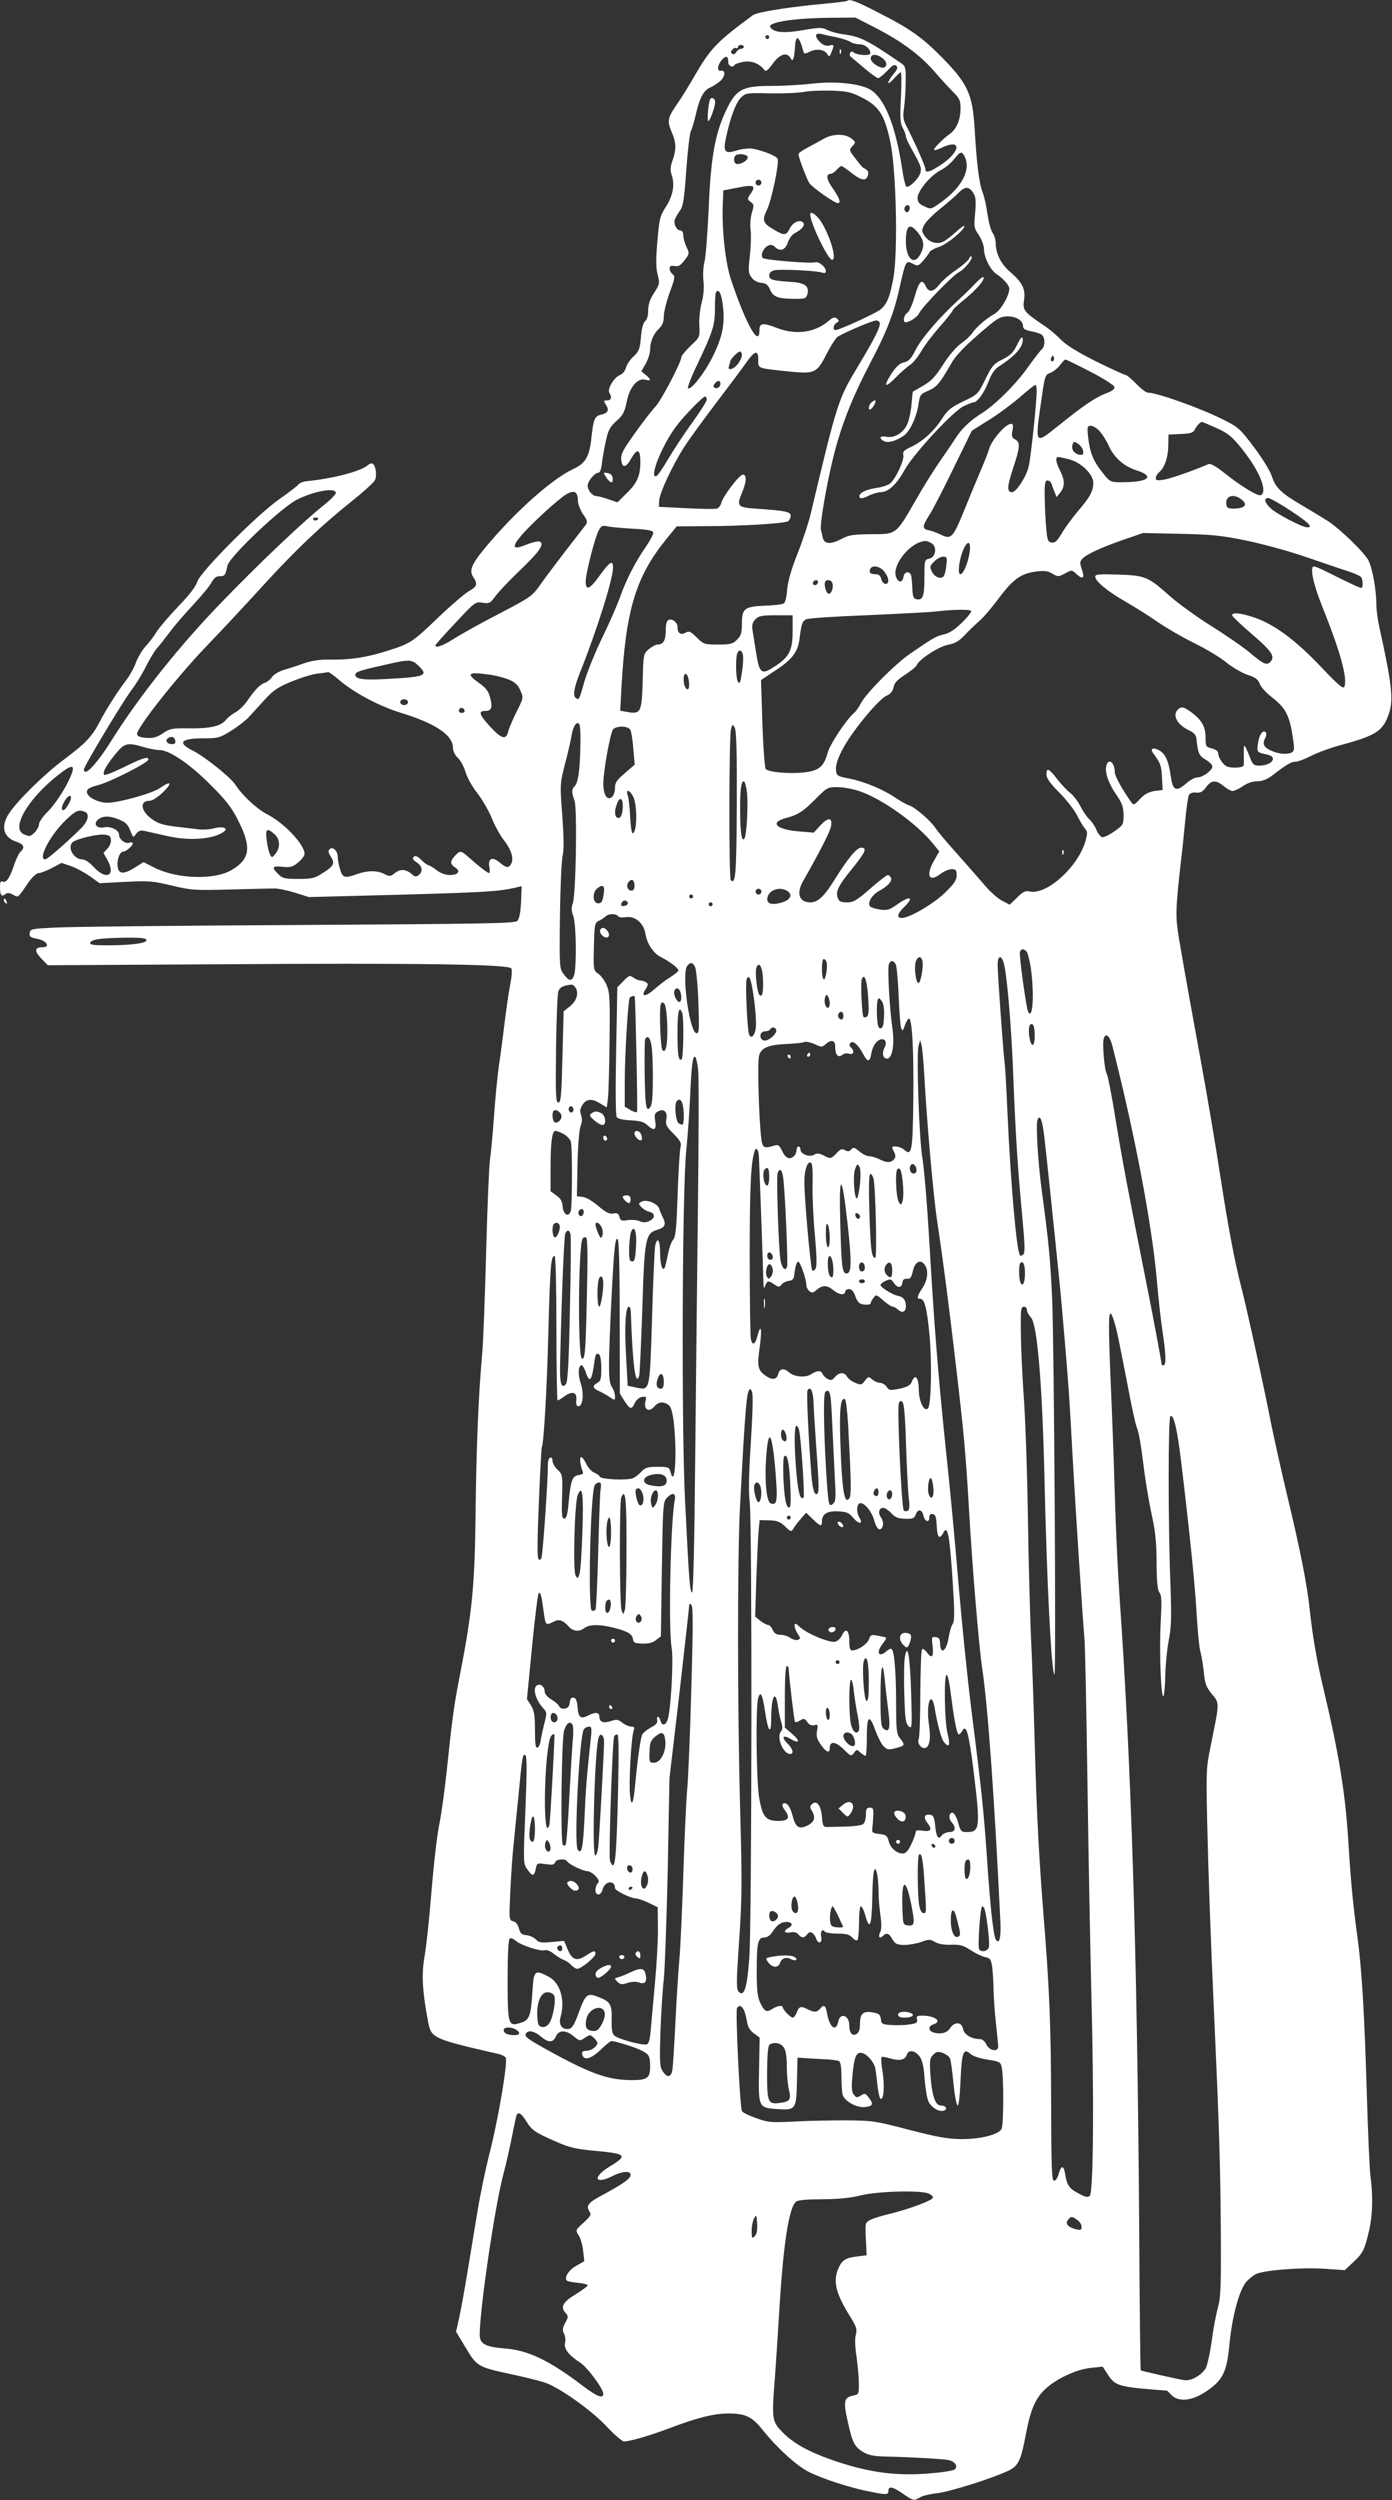 <?xml version="1.0" standalone="no"?>
<!DOCTYPE svg PUBLIC "-//W3C//DTD SVG 20010904//EN"
 "http://www.w3.org/TR/2001/REC-SVG-20010904/DTD/svg10.dtd">
<svg version="1.0" xmlns="http://www.w3.org/2000/svg"
 width="713pt" height="1280pt" viewBox="0 0 713 1280"
 preserveAspectRatio="xMidYMid meet">
<rect x="0" y="0" width="713" height="1280" fill="#333333" stroke="none"/>
<g transform="translate(0,1280) scale(0.1,-0.1)"
fill="#ffffff" stroke="none">
<path d="M4339 12795 c-3 -2 -77 -11 -166 -19 -158 -16 -296 -39 -317 -54
-186 -137 -218 -171 -302 -317 -25 -44 -63 -105 -84 -135 -50 -72 -54 -89 -30
-145 24 -56 25 -88 5 -146 -12 -34 -13 -50 -4 -77 16 -49 6 -105 -31 -162 -30
-47 -33 -61 -43 -177 -8 -95 -7 -137 2 -171 11 -42 10 -47 -19 -92 -21 -33
-30 -59 -30 -90 0 -27 -6 -47 -15 -54 -10 -7 -18 -36 -22 -81 -5 -62 -10 -74
-38 -100 -18 -16 -35 -43 -39 -58 -4 -16 -16 -31 -30 -37 -30 -11 -67 -72 -55
-91 15 -23 10 -39 -11 -39 -19 0 -19 -2 -6 -23 18 -27 10 -42 -25 -50 -33 -8
-39 -23 -49 -112 -10 -102 -30 -137 -93 -166 -112 -52 -306 -226 -459 -412
-64 -79 -76 -109 -53 -143 23 -35 19 -47 -25 -72 -22 -13 -93 -74 -158 -136
-129 -124 -140 -131 -257 -168 -106 -34 -193 -47 -290 -45 -58 1 -96 -5 -140
-20 -33 -12 -80 -27 -104 -34 -23 -7 -50 -23 -58 -36 -8 -12 -25 -25 -36 -29
-24 -7 -52 -36 -94 -97 -15 -21 -40 -45 -57 -54 -17 -9 -39 -26 -49 -39 -25
-32 -82 -45 -190 -43 -85 1 -96 -1 -132 -25 -31 -21 -49 -26 -84 -24 -32 2
-47 8 -49 19 -5 28 200 288 354 449 82 85 215 228 296 317 164 179 289 298
450 427 59 47 112 95 118 107 12 22 5 75 -11 85 -6 3 -18 -1 -27 -9 -34 -30
-178 -68 -315 -81 -15 -2 -33 -9 -40 -18 -6 -8 -50 -41 -97 -74 -115 -81 -406
-374 -420 -423 -7 -24 -40 -67 -97 -126 -47 -49 -97 -108 -111 -130 -13 -22
-39 -56 -57 -75 -17 -19 -40 -57 -49 -83 -10 -27 -32 -67 -50 -90 -47 -62 -99
-144 -135 -212 -40 -77 -73 -111 -185 -195 -97 -72 -237 -209 -280 -275 -44
-67 -29 -123 39 -145 37 -12 44 -30 21 -50 -8 -6 -22 -35 -32 -63 -22 -69 -41
-98 -59 -91 -12 5 -15 -2 -15 -28 0 -41 8 -52 27 -36 10 8 20 8 40 -3 28 -15
21 -21 83 69 17 23 38 42 49 42 10 0 40 12 67 26 l49 26 50 -17 c28 -10 71
-34 98 -53 l47 -34 133 7 c121 6 141 4 237 -19 100 -24 115 -25 300 -20 107 3
209 5 226 5 17 1 63 -9 103 -21 l73 -23 461 12 c431 12 508 16 596 36 l33 8
-3 -81 c-3 -55 -9 -86 -19 -97 -13 -13 -154 -15 -1125 -21 -611 -3 -1168 -9
-1240 -13 -124 -6 -130 -7 -133 -28 -3 -18 3 -23 40 -30 49 -10 68 -43 24 -43
-39 0 -41 -19 -5 -57 l34 -35 885 5 c998 7 1476 0 1489 -21 5 -8 2 -45 -6 -85
-8 -40 -20 -126 -28 -191 -8 -66 -21 -167 -30 -225 -8 -58 -19 -176 -25 -261
-6 -85 -15 -182 -20 -215 -5 -33 -14 -249 -20 -480 -6 -231 -15 -467 -21 -525
-18 -206 -29 -460 -33 -805 -4 -373 -17 -507 -81 -835 -30 -153 -39 -221 -65
-470 -11 -107 -29 -238 -40 -291 -11 -52 -29 -208 -40 -345 -11 -137 -27 -287
-36 -334 -15 -87 -11 -174 18 -327 16 -89 21 -91 365 -170 12 -3 27 -11 33
-17 13 -17 -38 -320 -85 -501 -18 -71 -45 -200 -59 -285 -14 -85 -37 -225 -51
-310 -14 -85 -33 -189 -42 -232 l-17 -76 50 -83 c58 -97 61 -98 247 -138 73
-16 149 -35 170 -44 82 -35 227 -139 301 -217 41 -44 83 -80 92 -80 30 0 137
31 239 70 135 51 218 72 290 73 93 1 127 -15 184 -87 70 -88 172 -181 232
-211 66 -34 206 -80 301 -99 95 -20 108 -20 108 -2 0 29 20 26 71 -9 58 -40
61 -40 92 -21 12 8 51 17 87 21 64 7 286 77 367 116 49 24 63 53 87 183 25
131 49 187 102 236 58 53 162 101 235 107 l57 6 26 -40 c40 -60 53 -64 303
-83 1 0 12 -10 23 -22 35 -37 105 -31 175 16 89 59 109 99 123 249 13 134 48
266 83 311 11 14 34 33 50 42 41 21 233 36 355 28 l102 -7 45 42 c49 46 57 62
81 167 17 77 19 173 6 269 -5 33 -13 224 -19 425 -12 404 -25 629 -47 795 -25
182 -34 279 -49 516 -15 231 -47 430 -124 754 -34 141 -57 271 -72 410 -14
134 -50 314 -114 580 -29 121 -67 292 -85 380 -37 190 -121 573 -150 687 -36
139 -68 308 -110 580 -22 145 -65 398 -95 563 -54 296 -77 421 -115 643 -20
119 -20 146 10 412 6 47 15 137 21 200 6 63 14 122 19 130 5 9 19 14 37 12 22
-2 34 4 51 28 27 37 51 38 90 5 17 -14 37 -25 45 -25 9 0 33 11 53 25 23 16
51 25 74 25 26 0 49 9 80 32 71 55 94 68 116 68 12 0 48 14 80 30 32 17 102
42 154 56 181 49 215 72 245 163 23 70 14 151 -49 436 -9 39 -16 92 -16 118 0
75 -20 188 -41 228 -21 41 -150 166 -212 204 -23 15 -80 49 -127 77 -109 64
-136 90 -156 151 -9 27 -49 92 -92 149 -72 95 -79 101 -161 142 -119 59 -336
136 -383 136 -8 0 -34 20 -58 45 -24 25 -49 45 -54 45 -6 0 -73 31 -151 69
-97 49 -152 83 -180 111 -22 23 -62 57 -90 75 -101 68 -107 77 -100 127 9 57
-8 92 -70 145 -48 41 -74 93 -75 148 0 17 -7 41 -16 53 -9 13 -20 55 -26 95
-5 39 -16 90 -25 112 -18 47 -31 151 -41 330 -11 173 -35 226 -165 359 -106
107 -165 149 -333 234 -112 58 -144 69 -155 57z m150 -140 c133 -69 225 -138
299 -223 31 -36 74 -83 95 -104 32 -32 37 -43 37 -83 0 -58 -21 -107 -55 -131
-35 -24 -86 -76 -80 -82 2 -3 20 3 39 12 106 50 97 -23 -12 -93 -54 -34 -72
-38 -72 -16 0 13 -54 136 -100 225 -14 28 -16 46 -9 90 4 30 8 90 8 132 1 69
-1 79 -21 93 -179 122 -210 138 -303 150 -27 4 -63 14 -78 22 -26 13 -40 13
-122 -1 -96 -17 -146 -13 -166 10 -9 11 -6 16 15 24 46 17 147 27 285 29 l133
1 107 -55z m-204 -46 c28 -6 59 -16 70 -23 11 -8 34 -13 49 -13 29 0 59 -28
53 -48 -4 -12 -67 -7 -84 6 -7 7 -14 6 -18 -1 -4 -7 -3 -15 1 -19 5 -4 37 -31
70 -59 34 -29 66 -52 72 -52 6 0 27 17 46 37 27 29 38 35 47 26 9 -9 6 -19
-15 -43 -14 -17 -26 -37 -26 -43 1 -7 13 3 29 21 15 17 31 32 35 32 4 0 4 -57
1 -127 -6 -107 -4 -133 9 -158 9 -16 16 -36 16 -43 0 -7 12 -34 27 -60 48 -86
54 -100 48 -125 -8 -32 -62 -84 -74 -71 -4 5 -14 45 -20 89 -35 230 -93 370
-170 410 -56 28 -175 40 -289 27 -59 -7 -156 -12 -215 -12 -150 0 -180 -18
-236 -143 -50 -112 -71 -234 -81 -487 -6 -124 -15 -244 -21 -268 -7 -23 -9
-68 -6 -99 4 -36 1 -76 -9 -112 -8 -31 -14 -83 -12 -116 3 -61 3 -61 -45 -106
-26 -25 -47 -51 -47 -57 0 -26 -103 -223 -133 -254 -18 -19 -65 -80 -105 -136
-60 -84 -73 -108 -70 -134 4 -45 23 -45 49 1 33 58 49 54 49 -14 0 -71 -17
-110 -73 -163 l-44 -44 -47 16 c-26 9 -53 16 -61 16 -20 0 -45 29 -45 53 0 23
36 67 56 67 7 0 14 19 17 48 3 26 12 77 20 113 12 56 20 72 54 103 34 30 42
46 53 98 14 75 55 124 95 114 31 -8 32 0 3 24 l-23 19 23 40 c12 22 22 53 22
70 0 42 17 82 46 109 17 17 24 33 24 62 0 22 14 77 30 122 27 73 29 84 15 94
-8 6 -15 19 -15 29 0 13 6 16 25 13 19 -4 30 2 51 29 26 34 26 36 10 69 -9 19
-16 46 -16 59 0 15 -6 25 -15 25 -19 0 -37 34 -28 57 4 10 15 30 26 45 16 22
22 57 32 206 7 99 18 189 23 199 6 11 18 50 26 87 20 86 40 124 74 138 15 7
37 21 50 32 27 24 30 58 5 54 -22 -4 -19 28 4 55 22 24 33 21 33 -8 0 -24 23
-35 34 -16 3 4 24 11 46 15 40 6 80 -9 105 -42 8 -10 18 -3 43 32 36 50 73 61
91 29 12 -23 19 -7 23 57 4 68 22 57 44 -27 2 -9 11 -8 33 3 34 17 77 10 90
-15 8 -13 11 -12 20 12 15 38 14 40 -11 34 -15 -4 -30 1 -45 15 -33 31 -30 52
5 44 15 -4 50 -12 77 -17z m-345 1 c0 -5 -4 -10 -10 -10 -5 0 -10 5 -10 10 0
6 5 10 10 10 6 0 10 -4 10 -10z m-130 -50 c0 -5 -7 -10 -15 -10 -7 0 -18 -7
-23 -16 -5 -10 -15 -14 -21 -10 -9 6 -9 11 0 22 6 7 15 11 20 8 5 -3 9 0 9 5
0 6 7 11 15 11 8 0 15 -4 15 -10z m708 -56 c23 -16 29 -39 12 -49 -17 -10 -70
24 -70 45 0 24 27 26 58 4z m-100 -205 c85 -44 113 -88 142 -224 31 -144 40
-568 16 -699 -18 -96 -32 -131 -64 -159 -19 -18 -213 -107 -232 -107 -16 0
-12 28 6 38 13 7 13 10 1 21 -12 9 -21 7 -45 -14 -69 -58 -165 -71 -260 -35
-75 29 -92 27 -92 -10 0 -92 -67 25 -144 253 -30 86 -49 258 -44 387 l3 75 72
14 c90 18 99 12 61 -41 -10 -15 -9 -20 7 -32 17 -12 18 -17 6 -56 -7 -25 -10
-61 -6 -89 3 -25 1 -84 -4 -131 -9 -76 -8 -88 8 -110 11 -16 30 -26 50 -28 26
-3 35 -10 46 -36 16 -37 41 -46 131 -46 49 0 54 2 60 26 10 40 -15 57 -88 61
-92 6 -108 11 -108 33 0 13 9 22 26 26 29 7 207 -1 242 -11 16 -5 22 -3 22 7
0 21 -37 51 -54 45 -21 -8 -259 12 -269 22 -13 13 2 50 25 62 15 8 24 7 38 -6
27 -25 53 -15 66 25 7 20 22 40 36 47 36 18 54 41 41 54 -17 17 -52 1 -68 -32
-18 -35 -28 -36 -79 -6 -59 34 -64 48 -37 104 23 48 63 237 54 260 -6 17 -106
53 -145 53 -17 0 -48 -5 -70 -12 -56 -17 -65 -4 -49 69 22 102 51 180 77 204
24 23 31 24 147 21 67 -1 145 2 172 7 28 6 92 8 143 7 83 -3 101 -7 160 -37z
m522 -298 c36 -69 -13 -163 -129 -243 -42 -30 -44 -30 -77 -14 -27 12 -34 22
-34 43 0 36 68 117 121 143 21 11 51 36 66 55 32 40 38 42 53 16z m-1110 -6
c0 -16 -30 -35 -54 -35 -16 0 -22 30 -9 43 13 14 63 7 63 -8z m70 -130 c0 -8
-7 -15 -15 -15 -8 0 -15 7 -15 15 0 8 7 15 15 15 8 0 15 -7 15 -15z m1084 -51
c14 -21 16 -39 11 -103 -7 -72 -6 -79 19 -115 14 -22 26 -53 26 -71 0 -42 33
-108 64 -128 35 -23 66 -58 66 -75 0 -35 -43 -109 -73 -127 -47 -27 -97 -70
-116 -99 -9 -14 -36 -39 -60 -56 -25 -18 -63 -63 -91 -108 -39 -61 -60 -83
-102 -107 l-53 -31 -6 -64 c-3 -36 -13 -82 -22 -102 -19 -44 -67 -73 -108 -64
-32 6 -39 -7 -12 -22 20 -12 63 0 102 27 33 24 66 95 76 164 7 46 10 50 51 67
43 19 59 39 117 140 25 44 77 97 192 193 47 39 63 47 97 47 45 0 78 -22 78
-50 0 -13 11 -20 37 -25 21 -4 46 -11 55 -16 22 -12 24 -62 3 -79 -8 -7 -39
-47 -69 -89 -60 -86 -169 -194 -236 -236 -57 -35 -105 -80 -133 -125 -12 -19
-47 -71 -78 -115 -31 -44 -89 -136 -128 -205 -103 -179 -98 -175 -229 -175
-91 -1 -113 -4 -149 -23 -59 -31 -91 -29 -99 6 -3 15 -7 32 -9 39 -7 23 26
218 61 363 41 168 97 311 195 498 83 158 119 251 149 389 29 128 31 131 65
113 26 -14 29 -13 55 17 15 17 29 36 31 42 2 6 24 19 49 27 42 14 130 87 130
107 0 5 -20 -9 -45 -32 -25 -23 -56 -46 -70 -51 -32 -12 -69 2 -90 34 -15 22
-15 27 -1 55 9 16 46 54 83 83 36 29 78 65 92 80 33 34 54 35 75 2z m-324 -78
c0 -8 -4 -17 -9 -21 -12 -7 -24 12 -16 25 9 15 25 12 25 -4z m44 -130 c30 -40
32 -65 11 -106 -32 -63 -75 -26 -75 65 0 83 21 97 64 41z m-1001 -374 c11 -91
-3 -160 -54 -261 -40 -81 -111 -171 -125 -159 -4 5 18 61 49 125 78 165 89
197 89 283 0 41 2 79 5 83 14 23 29 -7 36 -71z m802 -82 c9 -15 -20 -76 -110
-225 -102 -169 -106 -181 -244 -762 -11 -45 -41 -135 -67 -200 -31 -78 -48
-139 -52 -180 -2 -35 -10 -67 -16 -72 -6 -5 -51 -11 -99 -12 -105 -5 -117 -14
-117 -96 0 -44 -5 -59 -25 -78 -21 -22 -33 -25 -97 -25 -69 0 -74 1 -109 36
-33 32 -39 35 -59 24 -25 -13 -40 -1 -40 31 0 22 -26 43 -45 35 -10 -4 -15
-20 -15 -54 0 -50 -12 -72 -41 -72 -10 0 -30 -11 -46 -24 -27 -24 -28 -25 -31
-165 -5 -159 -10 -169 -80 -156 l-35 6 6 117 c22 399 73 568 230 762 l53 65
140 1 c193 0 417 14 432 26 6 6 12 18 12 28 0 20 -32 26 -182 36 -90 6 -96 14
-68 80 24 55 26 94 5 94 -18 0 -103 -112 -111 -146 -3 -13 -13 -25 -22 -28
-10 -3 -80 -2 -157 2 l-140 7 1 31 c2 39 68 181 129 276 26 40 100 142 164
226 64 84 133 176 153 205 44 63 63 67 62 15 -1 -45 -6 -43 148 -59 142 -15
152 -10 202 89 19 37 43 75 53 85 19 16 175 84 200 86 6 1 14 -3 18 -9z m-705
-169 c0 -10 -9 -30 -21 -45 -23 -29 -55 -36 -45 -10 3 9 6 19 6 23 0 11 39 51
50 51 6 0 10 -8 10 -19z m1596 -28 c-10 -10 -19 5 -10 18 6 11 8 11 12 0 2 -7
1 -15 -2 -18z m189 -56 c66 -34 121 -69 123 -78 2 -11 -12 -22 -43 -33 -55
-21 -119 -65 -243 -165 -125 -100 -122 -104 -85 152 15 103 17 109 43 118 15
6 37 23 49 39 12 17 25 30 29 29 4 0 61 -28 127 -62z m-1895 -61 c0 -18 -17
-29 -30 -21 -8 5 -7 11 1 21 15 18 29 18 29 0z m1620 -38 c0 -59 -30 -342 -41
-387 -12 -52 -64 -131 -85 -131 -27 0 -26 29 5 122 36 109 38 133 11 148 -17
9 -20 17 -14 46 5 26 3 34 -8 34 -27 0 -100 -84 -112 -130 -4 -14 -22 -61 -41
-105 -19 -44 -58 -138 -87 -210 -58 -141 -66 -149 -122 -121 -17 8 -43 18 -58
21 -36 7 -35 20 4 81 17 27 73 135 123 239 l93 190 83 52 c46 28 118 81 159
116 41 36 78 66 83 66 4 1 7 -14 7 -31z m-1690 -44 c0 -9 -33 -60 -72 -115
-40 -54 -95 -138 -123 -185 -28 -48 -56 -89 -63 -92 -39 -13 25 151 99 252 37
51 139 156 150 156 5 0 9 -7 9 -16z m2610 -145 c61 -28 79 -42 132 -108 88
-110 132 -215 97 -236 -13 -9 -102 45 -187 113 -43 34 -71 50 -82 46 -70 -31
-195 -75 -229 -80 -33 -5 -41 -4 -41 8 0 9 7 21 16 29 29 24 46 73 48 133 l1
61 62 3 c53 2 65 6 74 25 10 19 27 36 36 37 2 0 34 -14 73 -31z m-598 -16 c14
-16 35 -48 46 -73 27 -61 77 -107 143 -128 94 -30 65 -59 -61 -61 -74 -1 -74
-1 -118 56 -43 55 -59 96 -68 171 -6 57 -5 62 13 62 11 0 31 -12 45 -27z m-84
-102 c3 -18 -1 -22 -19 -19 -27 4 -44 29 -35 53 6 16 8 16 29 2 12 -8 23 -24
25 -36z m-74 -42 c62 -15 126 -77 126 -120 0 -44 -16 -73 -82 -150 -29 -35
-66 -86 -81 -112 -22 -37 -33 -47 -50 -45 -19 3 -23 11 -28 73 -4 39 -7 109
-8 158 -1 72 2 87 14 87 9 0 18 -8 21 -17 3 -10 10 -29 16 -43 l10 -25 19 24
c24 30 24 62 -1 111 -22 43 -26 70 -9 70 5 0 29 -5 53 -11z m-3754 -173 c0 -8
-28 -36 -62 -63 -99 -78 -318 -285 -507 -480 -223 -228 -433 -491 -576 -718
-79 -127 -145 -197 -145 -154 0 16 192 336 244 407 26 34 60 91 76 125 17 33
41 73 53 87 13 14 42 51 66 83 23 32 78 95 121 141 43 46 85 97 94 115 12 22
24 31 42 31 25 0 28 3 39 54 10 46 277 299 358 339 92 45 197 62 197 33z
m1240 -39 c0 -17 12 -48 26 -69 23 -33 25 -40 13 -57 -8 -10 -50 -65 -94 -121
-44 -57 -102 -134 -130 -173 -50 -71 -50 -71 -220 -160 -93 -48 -197 -106
-231 -128 -54 -35 -94 -49 -94 -33 0 3 46 55 103 115 100 108 103 109 139 103
34 -5 39 -3 65 33 16 22 70 79 121 128 104 99 134 141 106 152 -9 3 -39 -4
-67 -15 -71 -30 -79 -15 -27 46 55 64 187 184 230 211 41 24 60 14 60 -32z
m3401 4 c31 -25 16 -43 -37 -45 -30 -1 -39 3 -42 17 -10 48 36 64 79 28z m250
-56 c94 -62 117 -85 84 -85 -24 0 -157 69 -187 98 -31 29 -36 52 -12 52 9 0
61 -29 115 -65z m-4981 -39 c0 -11 -19 -15 -25 -6 -3 5 1 10 9 10 9 0 16 -2
16 -4z m1613 -53 c66 -3 100 -9 103 -18 3 -7 -15 -41 -39 -76 -54 -78 -102
-172 -132 -259 -13 -36 -52 -126 -88 -200 -36 -74 -77 -175 -92 -224 -28 -99
-29 -101 -44 -91 -18 11 -12 51 20 132 88 221 169 479 169 537 0 41 -16 31
-67 -39 -52 -73 -73 -82 -73 -32 0 41 46 220 66 260 14 26 19 28 47 22 18 -4
76 -9 130 -12z m3147 -62 c85 -18 220 -55 300 -83 80 -27 174 -60 210 -71 36
-12 68 -26 72 -32 10 -13 10 -55 1 -55 -9 0 -69 28 -164 76 -37 19 -72 34 -79
34 -22 0 -4 -89 41 -201 94 -234 132 -371 115 -415 -5 -14 -30 7 -122 104
-128 135 -239 217 -341 251 -71 24 -117 27 -111 9 3 -7 45 -47 94 -89 102 -87
125 -118 105 -143 -21 -25 -35 -20 -104 38 -35 30 -126 93 -203 141 -76 48
-173 118 -214 155 -109 97 -124 104 -262 108 -97 3 -118 2 -118 -10 0 -24 61
-74 154 -128 49 -28 124 -75 165 -104 42 -29 126 -78 187 -108 61 -30 136 -75
166 -100 31 -25 79 -53 108 -63 40 -13 54 -23 62 -45 5 -16 34 -48 64 -71 67
-52 88 -90 104 -192 11 -67 11 -80 -1 -88 -21 -13 -65 -11 -104 6 -41 17 -51
35 -35 65 7 14 8 26 3 31 -15 15 -34 -15 -40 -60 -6 -43 -5 -43 50 -55 54 -12
21 -56 -43 -56 -27 0 -33 5 -46 38 -31 78 -34 80 -33 27 0 -27 0 -56 0 -62 -1
-8 -17 -13 -45 -13 -36 0 -48 5 -65 26 -12 15 -21 35 -21 45 0 12 -11 21 -32
27 -32 8 -33 10 -33 58 0 55 -21 91 -81 133 -27 19 -39 23 -52 15 -42 -27 -19
-81 48 -113 24 -11 36 -24 38 -41 8 -77 13 -89 47 -109 19 -11 35 -27 35 -35
0 -20 -48 -56 -76 -56 -13 0 -39 -14 -58 -31 -52 -45 -69 -37 -79 36 -11 79
-28 117 -61 134 -28 16 -46 8 -31 -13 39 -52 44 -66 47 -126 l3 -65 -42 -5
c-30 -5 -50 -16 -73 -40 -32 -34 -33 -34 -47 -15 -44 61 -83 132 -83 151 0 50
-32 76 -43 34 -9 -34 10 -89 49 -146 32 -46 38 -64 39 -106 0 -50 -1 -52 -48
-85 -27 -19 -55 -32 -63 -29 -8 3 -21 20 -29 39 -7 18 -23 41 -35 52 -12 11
-33 41 -46 67 -13 26 -37 57 -53 69 -15 11 -45 43 -66 70 -42 55 -55 61 -55
23 0 -18 19 -45 66 -92 36 -36 77 -89 91 -117 14 -27 32 -58 40 -67 14 -15 14
-24 3 -64 -38 -133 -200 -279 -287 -258 -19 5 -33 -1 -63 -31 l-38 -37 -40 21
c-22 11 -64 49 -93 84 -30 35 -94 108 -143 163 -49 54 -96 111 -105 125 -21
34 -104 106 -133 115 -13 4 -42 20 -66 36 -65 45 -161 85 -238 101 -67 13 -69
15 -72 45 -4 37 30 111 87 190 66 92 143 177 172 190 20 8 31 22 36 43 4 23
19 39 60 65 29 19 56 41 59 49 11 29 114 96 161 104 37 7 56 19 88 53 22 23
55 55 73 70 18 15 62 67 98 115 73 98 114 127 192 137 41 5 59 3 82 -11 29
-17 32 -17 65 1 35 19 35 19 60 -4 32 -30 42 -19 26 26 -10 28 -10 38 0 50 19
24 99 61 212 100 l102 35 190 -4 c165 -4 210 -8 345 -36z m-1616 -14 c27 -20
18 -70 -14 -77 -24 -6 -25 -8 -25 -97 0 -96 -8 -118 -41 -111 -15 3 -19 13
-21 56 -1 30 -4 60 -7 68 -8 22 -34 17 -38 -8 -4 -32 -26 -34 -38 -3 -24 62
75 183 151 185 8 0 23 -6 33 -13z m193 -42 c-8 -56 -32 -115 -48 -115 -15 0
-7 72 14 123 23 53 41 49 34 -8z m-120 -71 c-2 -25 -9 -50 -15 -56 -15 -15
-48 -1 -60 28 -10 22 -9 28 13 49 13 14 34 25 46 25 20 0 21 -4 16 -46z m-318
-30 c12 -15 21 -35 21 -45 0 -28 -29 -23 -36 6 -4 17 -13 25 -28 25 -28 0 -36
8 -29 26 9 23 50 16 72 -12z m-339 -52 c0 -13 -12 -22 -22 -16 -10 6 -1 24 13
24 5 0 9 -4 9 -8z m73 -6 c8 -21 -3 -56 -18 -56 -13 0 -27 48 -18 62 7 13 31
9 36 -6z m711 -144 c3 -5 -18 -32 -47 -60 -36 -35 -64 -54 -92 -60 -40 -9 -56
-18 -176 -101 -78 -54 -223 -201 -249 -251 -10 -20 -26 -42 -34 -49 -39 -32
-124 -160 -136 -203 -20 -74 -44 -94 -124 -103 -78 -8 -181 2 -194 18 -5 7
-13 112 -17 234 l-7 221 73 49 c85 55 116 95 124 161 10 78 14 91 34 101 10 6
148 15 307 21 159 7 318 15 354 19 93 11 178 12 184 3z m-914 -103 c0 -97 -17
-132 -87 -178 -75 -50 -83 -43 -102 79 -7 41 -14 89 -17 107 -3 24 1 38 16 53
17 17 33 20 105 20 l85 0 0 -81z m-256 -116 c6 -15 1 -77 -10 -132 -4 -20 -7
-22 -15 -10 -10 16 -12 119 -3 143 8 21 20 20 28 -1z m-1662 -60 c54 -52 40
-58 -153 -69 -126 -7 -169 -2 -169 21 0 15 20 22 160 53 116 27 129 26 162 -5z
m-403 -76 c75 -64 204 -133 316 -167 178 -55 265 -114 265 -179 0 -16 10 -37
25 -51 14 -13 32 -46 40 -74 8 -27 35 -76 60 -107 25 -32 58 -89 74 -128 15
-38 43 -88 60 -110 39 -49 54 -96 40 -122 -13 -25 -25 -24 -61 6 -37 31 -60
20 -51 -26 3 -16 2 -29 -2 -29 -8 0 -53 35 -107 83 -37 33 -42 33 -68 5 -26
-28 -25 -42 2 -60 29 -19 15 -38 -28 -38 -22 0 -48 9 -68 25 -18 14 -37 25
-41 25 -5 0 -22 12 -37 27 -20 20 -31 24 -39 16 -8 -8 -4 -16 15 -28 29 -19
34 -46 11 -65 -13 -10 -19 -10 -33 2 -31 28 -60 31 -88 9 -24 -19 -28 -19 -55
-6 -36 19 -85 19 -139 0 -65 -23 -75 -20 -88 24 -7 21 -12 50 -12 63 0 32 -26
56 -42 40 -8 -8 -6 -18 6 -37 23 -35 16 -49 -41 -85 -42 -27 -55 -30 -125 -30
-70 0 -82 3 -103 25 -36 35 -31 43 23 37 41 -4 52 0 80 23 18 15 32 34 32 43
0 48 -104 158 -190 202 -53 27 -127 95 -165 153 -24 37 -155 142 -216 173 -84
42 -64 64 58 64 70 0 80 3 136 38 33 20 74 52 91 70 17 19 54 59 83 91 43 47
67 63 135 91 46 19 106 38 133 41 28 3 53 7 57 8 3 0 29 -18 57 -42z m869 3
c32 -14 47 -29 58 -57 16 -36 15 -38 -20 -107 -19 -39 -38 -83 -42 -98 -11
-48 -33 -43 -91 19 -59 64 -65 83 -28 83 33 0 39 18 25 70 -8 31 -22 49 -56
73 -68 48 -58 58 45 44 36 -4 85 -17 109 -27z m916 14 c3 -9 6 -27 6 -41 0
-39 -25 -22 -28 20 -3 37 11 50 22 21z m-1434 -129 c0 -8 -9 -15 -20 -15 -11
0 -20 7 -20 15 0 8 9 15 20 15 11 0 20 -7 20 -15z m290 -46 c0 -5 -7 -9 -15
-9 -15 0 -20 12 -9 23 8 8 24 -1 24 -14z m593 -165 c-2 -131 -11 -201 -29
-218 -17 -18 -17 -31 -1 -76 14 -42 7 -490 -10 -529 -7 -17 -6 -35 3 -60 16
-43 18 -268 4 -306 -12 -31 -26 -29 -54 9 -20 26 -21 38 -18 294 2 147 8 287
14 312 7 31 6 95 -2 205 -12 158 -12 161 13 260 15 55 29 118 33 140 8 51 22
77 37 72 8 -3 11 -34 10 -103z m801 -312 c-2 -360 -6 -414 -31 -388 -10 10 -9
731 1 771 7 28 8 29 19 10 9 -14 12 -124 11 -393z m-545 381 c5 -10 12 -54 15
-98 l7 -80 -50 -43 c-42 -36 -51 -49 -51 -76 0 -19 -7 -40 -16 -47 -24 -20
-44 13 -44 70 1 66 36 259 50 276 18 21 77 19 89 -2z m-2331 -56 c2 -11 -3
-17 -17 -17 -25 0 -38 19 -20 31 19 12 33 6 37 -14z m-162 -32 c27 -8 63 -15
79 -15 52 0 154 -69 260 -175 80 -79 110 -117 143 -182 72 -140 64 -202 -33
-258 -87 -52 -281 -45 -395 13 l-55 28 -45 -28 c-58 -37 -84 -34 -88 9 -3 35
12 73 30 73 14 0 48 30 48 42 0 5 -9 7 -19 3 -21 -6 -51 18 -51 40 0 25 -42
46 -77 39 -40 -8 -58 20 -28 42 25 18 56 18 105 -2 32 -13 45 -25 57 -56 15
-38 16 -38 30 -17 12 15 22 19 42 15 14 -3 67 -15 116 -26 116 -27 242 -17
293 23 23 18 -10 28 -53 16 -21 -6 -56 -8 -79 -5 -23 3 -76 9 -118 14 -59 7
-87 15 -118 37 -59 41 -67 95 -15 95 15 0 42 17 71 45 50 49 40 60 -19 19 -41
-27 -208 -74 -267 -74 -48 0 -105 30 -105 55 0 16 12 23 60 36 65 18 255 115
255 130 0 18 -31 8 -124 -38 -53 -26 -98 -44 -102 -40 -11 10 8 45 56 105 47
58 62 62 146 37z m-397 -197 c-25 -46 -65 -104 -91 -130 -27 -26 -48 -56 -48
-67 0 -22 -33 -61 -51 -61 -6 0 -19 5 -30 10 -66 36 38 200 205 322 61 44 65
22 15 -74z m3487 -35 c7 -58 -1 -218 -13 -236 -13 -22 -22 30 -22 138 -1 112
5 155 19 155 5 0 12 -25 16 -57z m577 6 c116 -39 296 -168 378 -271 l30 -37
-25 -44 c-45 -77 -29 -117 29 -73 18 14 45 26 59 26 22 0 26 -4 26 -31 0 -25
-12 -43 -59 -89 -58 -57 -183 -130 -222 -130 -28 0 -23 22 11 55 55 53 32 62
-35 14 -38 -27 -50 -31 -86 -26 -23 3 -46 10 -52 16 -16 16 8 59 45 79 45 25
68 49 62 67 -4 8 -11 15 -16 15 -6 0 -47 -31 -91 -70 -70 -61 -85 -70 -119
-70 -31 0 -40 4 -47 23 -12 32 2 62 75 151 67 83 77 106 45 106 -23 0 -69 -56
-135 -162 -53 -86 -86 -118 -125 -118 -57 0 -73 44 -39 106 88 155 139 255
144 281 10 48 -13 51 -53 8 l-35 -38 -73 6 c-117 9 -156 45 -72 68 65 17 91
34 155 99 58 58 61 60 111 60 28 0 80 -9 114 -21z m-1157 -34 c15 -37 18 -137
4 -170 -12 -29 -18 -5 -23 85 -2 41 -7 85 -12 98 -12 37 14 26 31 -13z m-2891
-25 c-8 -16 -19 -31 -24 -35 -19 -11 -19 12 0 44 24 40 45 32 24 -9z m2835
-17 c0 -44 -13 -69 -29 -59 -14 9 -14 36 -1 70 14 38 30 32 30 -11z m-2756
-29 c26 -10 18 -47 -16 -82 -80 -79 -176 -162 -186 -162 -42 0 29 132 113 209
44 41 59 47 89 35z m973 -116 c28 -26 30 -67 4 -99 -18 -22 -19 -22 -28 -3 -6
10 -13 43 -17 72 -8 59 2 66 41 30z m-839 -26 c2 -14 -5 -33 -17 -46 l-21 -23
22 -39 c42 -78 -9 -102 -71 -34 -22 24 -45 40 -59 40 -45 0 -80 63 -49 89 21
16 118 40 157 38 28 -2 36 -6 38 -25z m2682 -238 c0 -15 -6 -24 -15 -24 -21 0
-30 27 -15 45 16 19 30 10 30 -21z m-159 -49 c-5 -31 -11 -40 -26 -40 -31 0
-33 58 -3 79 29 21 38 10 29 -39z m809 20 c0 -8 -7 -15 -15 -15 -8 0 -15 7
-15 15 0 8 7 15 15 15 8 0 15 -7 15 -15z m136 1 c27 -20 8 -48 -40 -59 -43
-11 -66 -4 -66 19 0 46 65 70 106 40z m-486 -26 c0 -5 -4 -10 -10 -10 -5 0
-10 5 -10 10 0 6 5 10 10 10 6 0 10 -4 10 -10z m-335 -30 c3 -6 -1 -13 -10
-16 -19 -8 -30 0 -20 15 8 14 22 14 30 1z m435 -10 c0 -5 -4 -10 -10 -10 -5 0
-10 5 -10 10 0 6 5 10 10 10 6 0 10 -4 10 -10z m-484 -61 c4 -6 20 -8 39 -5
46 9 93 -31 101 -85 8 -51 41 -100 79 -119 51 -26 96 -61 89 -71 -3 -5 -23
-21 -45 -35 -22 -13 -57 -41 -79 -60 -44 -40 -70 -38 -43 2 14 22 14 27 2 35
-8 5 -21 9 -29 9 -9 0 -25 7 -36 15 -19 13 -23 11 -51 -18 l-31 -32 -6 -325
c-4 -197 -3 -330 3 -339 5 -9 32 -15 71 -17 46 -2 68 -8 84 -23 36 -34 50 -27
42 19 -5 33 -3 41 15 50 30 16 50 -3 42 -42 -5 -25 0 -36 37 -73 35 -35 41
-48 36 -67 -4 -13 -11 -121 -15 -240 -6 -178 -10 -221 -23 -235 -9 -10 -21
-44 -27 -76 -6 -32 -14 -63 -17 -69 -12 -19 -23 21 -23 85 -1 60 -14 76 -25
30 -3 -16 -11 -181 -16 -368 -12 -384 -10 -374 -82 -359 l-43 9 -8 150 c-9
151 -3 255 14 255 5 0 9 -10 10 -22 9 -274 24 -392 43 -332 3 11 10 165 16
343 11 363 16 387 78 405 39 12 45 28 27 63 -8 16 -16 36 -19 46 -8 25 -65 48
-89 35 -17 -9 -18 -11 -2 -28 9 -10 27 -21 41 -24 31 -8 31 -33 -1 -48 -18 -8
-31 -8 -49 0 -14 6 -41 8 -61 5 -31 -5 -37 -3 -42 16 -5 18 -11 22 -31 18 -20
-4 -38 5 -77 38 -29 25 -63 45 -80 47 l-30 3 3 165 c2 98 9 177 16 195 8 21 9
38 2 57 -7 20 -5 32 8 52 20 31 47 33 91 6 l33 -20 6 47 c3 27 7 158 8 293 3
219 1 249 -15 287 -10 23 -30 49 -43 58 -24 16 -25 18 -22 138 3 116 4 122 26
133 13 6 29 17 35 23 14 14 54 14 63 0z m-2416 -123 c0 -16 -81 -26 -207 -26
-63 0 -84 3 -81 13 7 18 50 24 176 26 88 1 112 -2 112 -13z m4509 -59 c6 -8
15 -45 21 -83 18 -130 11 -266 -13 -226 -10 15 -48 294 -43 308 7 18 20 18 35
1z m-535 -44 c8 -25 -7 -113 -19 -116 -14 -3 -24 83 -14 111 10 26 26 29 33 5z
m415 -6 c17 -44 41 -317 51 -583 12 -308 22 -464 46 -722 13 -138 15 -185 6
-194 -6 -6 -14 -9 -17 -6 -18 17 -49 376 -65 738 -5 113 -11 228 -15 255 -8
70 -35 449 -35 496 0 43 16 52 29 16z m-906 -1 c8 -20 -4 -96 -14 -90 -12 7
-12 104 0 104 5 0 11 -6 14 -14z m355 -13 c5 -10 12 -83 15 -163 3 -80 9 -154
13 -164 7 -17 9 -15 19 15 7 19 16 34 21 34 16 0 25 -164 22 -417 -3 -263 -8
-289 -46 -255 -17 16 -62 24 -62 11 0 -3 5 -14 11 -25 7 -15 7 -24 -2 -35 -15
-18 -39 -18 -75 1 -16 8 -39 15 -51 15 -12 0 -35 11 -51 25 -26 21 -31 23 -42
10 -9 -11 -17 -12 -32 -4 -16 9 -24 6 -43 -15 -28 -30 -31 -31 -68 -11 -22 11
-32 12 -47 3 -23 -15 -70 3 -70 27 0 8 -4 15 -10 15 -5 0 -10 -8 -10 -18 0
-10 -5 -23 -12 -30 -22 -22 -44 -13 -61 24 -15 30 -21 35 -40 29 -55 -17 -62
-13 -68 40 -12 95 -20 390 -11 420 11 41 48 56 142 60 43 2 84 6 90 10 7 4 29
-1 51 -10 36 -17 40 -17 57 -2 30 27 51 22 50 -13 -1 -39 15 -58 36 -41 8 7
24 10 36 6 23 -7 28 13 8 33 -9 9 -9 15 -1 23 13 13 39 -10 65 -59 22 -42 34
-40 41 4 3 20 14 45 23 55 32 36 66 15 44 -26 -14 -27 -7 -55 13 -55 27 0 40
69 28 155 -15 104 -26 308 -18 329 8 21 24 20 35 -1z m-1028 -13 c6 -12 14
-93 17 -180 5 -140 4 -160 -9 -160 -36 0 -78 308 -48 345 17 20 27 19 40 -5z
m348 -60 c3 -69 -3 -99 -18 -84 -12 12 -24 118 -16 139 13 36 31 7 34 -55z
m-45 -112 c8 -59 11 -124 8 -144 -6 -39 -25 -55 -34 -30 -10 24 -20 263 -13
282 13 33 25 -1 39 -108z m584 15 c4 -65 2 -92 -6 -98 -7 -4 -15 -5 -18 -2 -8
9 -16 174 -9 193 13 35 27 -4 33 -93z m-1497 47 c15 -29 2 -67 -33 -94 l-30
-24 -6 -233 c-5 -199 -8 -234 -21 -234 -13 0 -15 36 -12 274 2 150 7 284 12
296 8 21 24 29 67 34 7 0 17 -8 23 -19z m534 -16 c9 -24 7 -54 -4 -54 -14 0
-32 39 -26 56 7 19 22 18 30 -2z m766 -61 c0 -13 -4 -23 -9 -23 -13 0 -22 30
-15 53 5 16 8 17 15 6 5 -8 9 -24 9 -36z m-999 35 c4 -12 16 -585 12 -591 -2
-4 -18 0 -34 10 l-29 17 0 126 c0 141 17 416 25 431 6 8 24 13 26 7z m1277
-103 c-2 -45 -7 -60 -18 -60 -11 0 -16 15 -18 64 -2 35 0 71 3 80 6 14 8 13
21 -4 10 -14 14 -39 12 -80z m-1110 -48 c2 -96 -7 -142 -25 -124 -10 10 -17
211 -9 234 5 13 9 14 19 4 7 -7 13 -51 15 -114z m76 67 c10 -25 7 -232 -3
-238 -16 -10 -21 24 -21 140 0 104 8 139 24 98z m826 -14 c0 -11 -4 -20 -9
-20 -14 0 -23 18 -16 30 10 17 25 11 25 -10z m980 -101 c0 -51 -13 -66 -24
-26 -8 29 -8 72 0 80 15 14 24 -7 24 -54z m-1325 30 c8 -13 -21 -46 -48 -55
-22 -7 -38 11 -30 33 3 7 13 13 23 13 11 0 22 5 25 10 8 13 22 13 30 -1z
m1723 -85 c113 -443 202 -910 227 -1194 8 -96 22 -218 30 -270 17 -111 19
-170 5 -170 -5 0 -10 1 -10 3 0 12 -47 264 -80 427 -91 457 -121 617 -155 823
-19 121 -40 228 -46 239 -13 24 -24 160 -15 183 11 29 31 10 44 -41z m-2362 9
c10 -51 11 -271 1 -306 -4 -16 -13 -27 -20 -24 -9 3 -13 51 -15 172 -1 93 0
175 2 182 10 25 25 13 32 -24z m1398 -153 c13 -241 47 -626 66 -750 28 -185
56 -397 95 -729 43 -368 51 -451 70 -776 16 -278 50 -682 65 -780 30 -199 63
-659 94 -1301 4 -84 -5 -122 -23 -95 -13 20 -29 168 -46 423 -16 231 -25 323
-80 758 -19 151 -48 437 -65 635 -16 198 -45 509 -65 690 -41 399 -59 623 -85
1070 -11 187 -27 377 -35 423 -17 93 -32 533 -20 578 l8 29 7 -25 c4 -14 10
-82 14 -150z m-1158 23 c4 -38 3 -342 -1 -678 -4 -335 -10 -922 -14 -1303 -4
-448 -10 -693 -16 -695 -11 -2 -16 57 -36 468 -19 369 -15 1588 6 1795 8 80
17 206 20 280 7 156 12 200 25 200 4 0 12 -30 16 -67z m-81 -172 c9 -29 10
-99 2 -107 -3 -4 -13 -1 -22 6 -15 13 -22 100 -8 113 11 12 21 8 28 -12z
m-560 -41 c-5 -8 -11 -8 -17 -2 -6 6 -7 16 -3 22 5 8 11 8 17 2 6 -6 7 -16 3
-22z m-60 -18 c7 -19 -18 -47 -34 -38 -12 8 -15 49 -5 59 9 9 32 -3 39 -21z
m2474 -112 c9 -74 50 -466 81 -775 10 -104 36 -405 45 -535 3 -41 12 -196 20
-345 14 -251 47 -759 60 -920 3 -38 10 -365 15 -725 5 -360 14 -848 20 -1085
14 -534 11 -1018 -8 -1037 -10 -10 -21 -8 -58 12 -48 25 -59 41 -69 103 -7 43
-21 41 -33 -6 -5 -18 -15 -32 -23 -32 -12 0 -14 59 -15 400 -1 386 -8 579 -39
960 -23 293 -35 510 -45 875 -5 190 -14 444 -20 565 -5 121 -12 391 -15 600
-3 208 -12 476 -20 595 -13 193 -18 332 -16 443 1 26 5 37 16 37 8 0 15 -8 15
-17 0 -9 10 -27 21 -39 32 -34 58 -343 69 -829 12 -525 35 -984 51 -999 9 -9
-2 1725 -12 1929 -10 207 -17 281 -53 550 -19 138 -31 338 -22 361 12 32 25 1
35 -86z m-2460 13 c16 -10 32 -27 35 -38 8 -28 7 -325 0 -353 -10 -37 -38 -23
-42 20 -2 28 -11 43 -33 58 l-29 21 0 117 c0 137 8 192 25 192 8 0 27 -8 44
-17z m998 -111 c2 -32 22 -578 23 -642 1 -37 3 -41 10 -22 11 26 14 27 46 6
22 -15 26 -15 37 -1 7 9 23 17 37 19 18 2 26 10 28 28 5 46 12 70 21 70 10 0
41 -89 41 -118 0 -11 7 -25 15 -32 13 -10 19 -10 33 2 33 30 58 30 91 2 30
-25 61 -27 61 -4 0 5 9 10 19 10 13 0 23 -11 31 -34 6 -19 18 -37 26 -40 22
-9 54 -7 54 2 0 5 6 17 14 27 13 18 15 18 50 -13 20 -18 42 -32 48 -32 6 0 19
-7 29 -16 21 -19 39 -11 39 19 0 30 -13 47 -39 52 -29 5 -91 44 -91 56 0 5 12
15 26 21 24 11 29 10 42 -10 19 -28 40 -28 44 1 2 15 9 21 24 20 16 -2 22 6
30 40 10 47 39 62 61 31 20 -28 15 -78 -12 -118 -28 -42 -31 -56 -11 -56 22 0
34 -49 47 -185 13 -142 9 -359 -8 -376 -20 -20 -47 37 -47 99 -1 60 -19 81
-35 39 -8 -20 -21 -27 -63 -37 -49 -10 -54 -9 -67 10 -7 11 -23 20 -34 20 -11
0 -29 8 -39 17 -19 17 -20 16 -38 -6 -16 -23 -20 -23 -49 -11 -18 7 -36 21
-42 31 -13 25 -40 24 -62 -1 -14 -17 -21 -19 -38 -10 -11 6 -23 18 -26 26 -7
19 -28 18 -59 -2 -28 -19 -87 -14 -114 11 -25 22 -47 18 -54 -10 -7 -29 -31
-32 -64 -9 -40 28 -45 48 -31 145 13 96 7 127 -11 60 -12 -46 -25 -52 -34 -18
-3 12 -6 205 -6 428 0 360 6 480 26 538 7 20 19 4 21 -27z m275 -148 c-1 -60
4 -176 12 -259 9 -101 11 -156 4 -169 -5 -10 -13 -14 -18 -10 -8 10 -41 377
-40 456 0 56 15 101 32 96 9 -3 12 -34 10 -114z m243 5 c-4 -38 -11 -71 -15
-74 -14 -9 -23 117 -10 150 10 27 12 28 22 12 6 -11 7 -46 3 -88z m288 81 c6
-22 -7 -35 -23 -25 -15 9 -12 45 4 45 7 0 16 -9 19 -20z m-753 -45 c0 -45 -12
-60 -24 -29 -8 21 -8 59 1 67 16 16 23 4 23 -38z m684 -28 c4 -35 4 -76 0 -92
-7 -26 -8 -27 -20 -10 -14 19 -20 156 -8 168 14 14 22 -5 28 -66z m-610 1 c10
-113 22 -413 18 -431 -7 -29 -26 -13 -34 29 -10 54 -22 428 -15 448 13 33 26
14 31 -46z m460 19 c11 -47 19 -407 9 -407 -19 0 -24 42 -30 238 -4 129 -2
192 5 192 5 0 12 -10 16 -23z m-132 -238 c21 -193 20 -249 -6 -249 -22 0 -26
33 -32 255 -8 269 8 267 38 -6z m-1352 67 c0 -8 -4 -17 -9 -21 -12 -7 -24 12
-16 25 9 15 25 12 25 -4z m1415 -24 c0 -18 -20 -15 -23 4 -3 10 1 15 10 12 7
-3 13 -10 13 -16z m-1539 -45 c7 -19 -14 -69 -26 -62 -11 7 -14 58 -3 68 10
11 23 8 29 -6z m216 -11 c6 -14 7 -33 3 -43 -6 -16 -9 -14 -21 12 -7 17 -13
36 -14 43 0 21 20 13 32 -12z m1168 -54 c0 -33 -4 -51 -10 -47 -5 3 -10 34
-10 68 0 44 3 58 10 47 5 -8 10 -39 10 -68z m-992 -41 c-4 -74 -9 -88 -29 -76
-12 8 -7 134 7 156 15 25 26 -13 22 -80z m-336 61 c3 -10 2 -184 -3 -386 -5
-268 -11 -371 -20 -382 -24 -29 -33 3 -30 113 7 315 20 640 26 656 9 22 21 22
27 -1z m84 -319 c-6 -285 -10 -328 -26 -318 -21 13 -18 578 4 613 4 7 12 9 18
6 8 -5 9 -93 4 -301z m168 -104 l1 -394 23 -37 c29 -45 37 -47 54 -10 8 16 23
28 37 30 20 3 23 0 18 -18 -12 -47 15 -65 46 -30 19 23 45 26 71 7 13 -9 20
-35 27 -88 18 -162 6 -347 -17 -254 -6 23 -11 25 -66 25 -49 0 -63 -4 -81 -23
-12 -13 -31 -29 -42 -34 -26 -14 -168 -8 -173 7 -2 6 -15 15 -28 20 -13 5 -32
25 -41 45 -9 19 -21 35 -26 35 -10 0 -5 -42 7 -72 6 -13 1 -17 -20 -20 -33 -4
-41 -28 -52 -147 -5 -57 -11 -76 -22 -76 -12 0 -14 18 -11 113 3 111 2 113
-23 137 -14 13 -26 34 -26 45 0 13 -5 20 -12 17 -8 -2 -12 -20 -12 -43 2 -52
-25 -444 -32 -468 -4 -12 -9 -15 -16 -8 -7 7 -6 101 2 288 6 153 13 281 15
284 10 17 27 303 34 600 9 333 13 380 32 380 5 0 9 -160 9 -370 0 -203 3 -370
6 -370 3 0 19 9 35 21 41 29 65 22 61 -19 -2 -23 1 -32 11 -32 23 0 29 68 11
119 -15 44 -12 91 5 91 5 0 15 -16 21 -35 20 -59 31 -46 44 49 6 44 10 51 25
41 6 -3 11 -35 11 -70 0 -54 -3 -66 -20 -75 -27 -15 -25 -28 8 -42 15 -7 39
-20 55 -31 27 -18 27 -18 27 5 0 13 -7 33 -15 45 -19 28 -20 84 -7 373 16 333
22 392 35 387 7 -2 11 -126 11 -398z m784 308 c2 -10 -3 -17 -12 -17 -10 0
-16 9 -16 21 0 24 23 21 28 -4z m310 -55 c2 -29 -1 -52 -6 -52 -14 0 -22 26
-22 72 0 60 24 43 28 -20z m162 -3 c0 -10 -7 -19 -15 -19 -15 0 -21 31 -9 43
11 10 24 -3 24 -24z m140 -15 c0 -36 -8 -42 -28 -22 -15 15 -15 41 0 56 17 17
28 5 28 -34z m680 -14 c0 -49 -13 -73 -24 -44 -8 21 -8 89 0 97 15 14 24 -7
24 -53z m-1292 21 c2 -12 -2 -29 -9 -37 -11 -14 -13 -14 -21 0 -11 20 1 68 16
63 6 -2 12 -14 14 -26z m-868 -70 c0 -50 -13 -121 -21 -121 -10 0 -12 103 -3
137 8 30 24 19 24 -16z m1340 9 c0 -5 -7 -10 -15 -10 -8 0 -15 5 -15 10 0 6 7
10 15 10 8 0 15 -4 15 -10z m1291 -258 c10 -45 34 -166 54 -270 19 -104 41
-205 49 -224 9 -20 22 -98 31 -174 9 -77 28 -193 42 -259 21 -95 27 -149 27
-256 1 -100 5 -140 15 -153 11 -13 12 -44 6 -157 -8 -152 3 -411 16 -369 4 14
7 63 8 109 1 47 8 123 17 170 14 72 15 120 9 291 -12 305 -12 854 0 860 17 9
35 -68 55 -234 44 -365 73 -650 80 -791 5 -82 13 -165 19 -183 5 -18 13 -65
17 -103 6 -60 12 -76 41 -112 40 -47 40 -41 -4 -257 -25 -121 -25 -134 -20
-385 6 -271 19 -640 37 -1025 24 -533 31 -745 33 -1070 2 -297 0 -353 -15
-405 -9 -33 -24 -111 -32 -174 -9 -63 -23 -125 -31 -138 -25 -37 -76 -65 -110
-59 -44 7 -219 47 -222 50 -2 2 -6 335 -8 742 -10 1403 -41 2372 -101 3224 -8
113 -19 346 -24 519 -5 172 -14 420 -20 550 -13 314 -13 388 1 374 6 -6 20
-47 30 -91z m-2321 -258 c0 -24 -5 -34 -15 -34 -22 0 -28 22 -15 54 13 35 30
24 30 -20z m446 -307 c-11 -166 -12 -262 -6 -307 13 -90 11 -2158 -2 -2335
-11 -151 -26 -201 -54 -173 -13 13 -13 47 2 264 15 219 15 300 5 674 -14 521
-14 1275 -1 1539 20 391 32 566 42 591 8 23 10 23 19 7 7 -12 5 -97 -5 -260z
m321 202 c1 -35 7 -131 13 -214 15 -201 16 -243 7 -252 -14 -14 -25 19 -31 96
-14 172 -26 423 -20 432 15 25 29 -2 31 -62z m87 29 c3 -18 7 -91 10 -163 3
-71 9 -184 12 -250 6 -104 5 -122 -9 -134 -23 -19 -24 -14 -37 192 -11 202
-13 371 -3 380 14 14 22 6 27 -25z m90 -140 c16 -292 17 -363 7 -378 -25 -37
-38 33 -46 270 -7 179 0 250 23 236 5 -3 12 -61 16 -128z m297 -111 c4 -117
10 -237 14 -268 5 -40 4 -58 -5 -64 -6 -4 -16 -3 -21 2 -11 11 -35 523 -25
548 5 14 9 16 19 6 8 -8 14 -81 18 -224z m-548 81 c10 -42 30 -338 23 -345
-16 -16 -27 21 -36 118 -12 133 -13 249 -1 249 5 0 11 -10 14 -22z m-67 -23
c7 -29 1 -41 -15 -30 -14 8 -14 55 -1 55 5 0 12 -11 16 -25z m-54 -189 c12
-151 9 -176 -25 -163 -21 8 -31 116 -23 230 11 165 31 138 48 -67z m76 -69 c4
-99 2 -119 -9 -115 -9 3 -16 27 -20 64 -9 83 -10 189 -2 198 16 15 26 -34 31
-147z m-633 22 c0 -27 -25 -35 -81 -24 -46 8 -47 41 -1 53 48 13 82 1 82 -29z
m1366 -43 c4 -44 -15 -61 -25 -22 -8 31 4 93 15 75 4 -8 9 -32 10 -53z m-1705
-3 c-3 -21 -8 -165 -12 -320 -4 -155 -10 -287 -14 -294 -4 -6 -13 -8 -19 -5
-20 13 -7 583 14 639 4 9 14 17 22 17 12 0 14 -8 9 -37z m820 13 c8 -32 1 -77
-11 -77 -12 0 -28 69 -21 88 8 21 25 15 32 -11z m-605 -32 c11 -31 3 -67 -14
-61 -12 4 -28 73 -19 82 12 11 23 4 33 -21z m1209 6 c0 -19 -11 -26 -23 -14
-8 8 3 34 14 34 5 0 9 -9 9 -20z m-1517 -205 c-3 -104 -10 -201 -15 -215 -9
-24 -10 -24 -20 -6 -14 25 -5 371 11 411 24 59 31 4 24 -190z m387 187 c0 -16
-6 -37 -14 -48 -14 -18 -15 -18 -21 8 -7 27 8 68 25 68 6 0 10 -13 10 -28z
m1200 9 c0 -23 -16 -36 -25 -21 -9 14 1 40 15 40 5 0 10 -9 10 -19z m-1361
-294 c0 -155 -4 -291 -9 -302 l-8 -20 -8 20 c-11 24 -12 553 -2 578 22 53 28
-9 27 -276z m247 261 c-21 -103 -33 -654 -16 -753 11 -63 -4 -327 -21 -372
-11 -28 -29 -30 -36 -3 -3 11 -9 20 -13 20 -5 0 -6 -8 -4 -17 4 -13 -6 -24
-31 -37 -20 -11 -40 -27 -45 -36 -9 -17 -24 -123 -36 -250 -9 -106 -20 -128
-27 -60 -7 58 6 289 18 328 6 18 4 22 -12 22 -11 0 -32 9 -46 20 -21 17 -30
18 -56 9 -39 -14 -61 -6 -61 21 0 24 -20 26 -59 6 -37 -19 -49 -9 -53 44 -2
32 -8 46 -20 48 -12 2 -17 -5 -20 -25 -2 -20 -9 -29 -26 -31 -13 -2 -24 3 -28
12 -3 8 -21 24 -40 35 -19 11 -34 28 -34 39 0 24 -19 42 -36 35 -29 -11 -13
-74 29 -120 19 -21 19 -24 3 -85 -8 -35 -17 -74 -18 -87 -2 -14 -9 -26 -15
-29 -10 -3 -13 19 -13 90 0 76 -4 99 -20 126 l-21 33 26 267 c14 147 30 271
34 275 9 9 15 -13 26 -98 9 -65 11 -68 46 -50 32 17 51 12 83 -24 22 -24 53
-27 80 -6 25 19 80 19 150 1 73 -19 94 -32 98 -58 3 -19 10 -22 48 -23 31 -1
53 4 70 18 l25 19 5 343 c5 319 6 344 24 364 30 33 50 28 42 -11z m1022 -103
c7 -26 18 -45 26 -45 20 0 26 36 9 60 -17 24 -11 50 11 50 8 0 27 -12 41 -27
20 -22 35 -28 71 -29 40 -1 47 2 55 23 11 29 31 26 39 -7 7 -31 30 -38 30 -10
0 15 5 20 18 18 13 -2 18 -15 20 -61 3 -60 14 -71 33 -36 22 43 32 -2 47 -222
12 -184 12 -226 2 -243 -8 -12 -17 -43 -21 -70 -12 -72 -42 -92 -44 -28 0 20
-6 28 -22 30 -21 3 -22 1 -16 -47 6 -56 -5 -66 -31 -29 -9 12 -19 18 -23 14
-5 -4 -8 -105 -9 -224 0 -120 -4 -225 -8 -235 -9 -19 8 -47 29 -47 25 0 34 46
24 115 -11 68 -5 135 11 135 5 0 12 -17 16 -37 16 -96 36 -169 51 -185 25 -28
31 -13 17 44 -17 63 -20 318 -4 302 6 -6 15 -48 20 -95 17 -133 31 -209 41
-209 4 0 12 8 18 18 20 36 33 -8 57 -199 36 -294 34 -319 -32 -319 -30 0 -34
3 -46 47 -7 25 -19 48 -26 51 -20 6 -26 -27 -8 -47 25 -28 20 -51 -10 -51 -15
0 -33 -8 -40 -17 -18 -25 -28 -10 -34 50 -4 40 -9 53 -24 55 -31 6 -38 -12
-16 -41 27 -34 19 -47 -25 -40 -26 4 -35 2 -35 -8 0 -8 -10 -35 -22 -61 -16
-34 -29 -48 -43 -48 -32 0 -64 28 -73 63 -7 28 -13 33 -48 37 -35 4 -39 8 -36
30 2 14 4 43 5 65 2 34 -1 40 -18 40 -16 0 -20 -7 -20 -38 0 -22 -7 -42 -15
-47 -8 -6 -48 -11 -87 -12 -40 -1 -83 -2 -95 -2 -21 -1 -24 5 -28 53 -5 59
-28 87 -52 63 -10 -10 -10 -17 0 -32 21 -35 14 -59 -23 -77 -43 -21 -61 -8
-76 53 -12 46 -31 70 -48 59 -7 -4 -3 -17 11 -36 28 -38 14 -54 -45 -52 -55 3
-72 24 -88 115 -15 81 -19 464 -6 512 12 43 23 21 36 -69 15 -101 31 -121 31
-38 0 118 22 160 35 65 4 -26 11 -62 17 -80 7 -24 7 -37 -2 -47 -24 -29 11
-115 47 -115 21 0 15 25 -14 54 -33 33 -22 46 18 22 45 -27 49 -9 6 27 l-37
32 0 158 c0 98 4 157 10 157 6 0 10 -8 10 -17 2 -46 28 -264 32 -269 4 -3 15
0 27 8 18 11 23 10 36 -9 10 -14 22 -19 36 -16 18 5 20 3 14 -28 -5 -26 -1
-42 17 -68 28 -42 48 -51 48 -22 0 38 29 36 71 -5 37 -37 39 -37 53 -19 14 19
15 19 33 2 11 -9 23 -17 26 -17 4 0 7 43 7 96 0 112 13 121 45 31 12 -32 30
-67 41 -78 19 -18 25 -19 63 -9 47 12 48 15 21 50 -18 22 -20 42 -20 190 -1
158 -9 253 -23 267 -4 3 -15 -1 -25 -10 -41 -37 -57 -9 -21 37 12 15 20 29 18
31 -2 2 -21 6 -41 10 -34 7 -39 5 -47 -18 -10 -26 -57 -57 -86 -57 -11 0 -15
12 -15 50 0 55 -19 68 -38 26 -6 -13 -20 -27 -32 -31 -27 -9 -144 39 -182 74
-23 21 -28 22 -28 8 0 -10 7 -29 16 -42 15 -22 15 -25 1 -31 -9 -3 -26 1 -39
10 -12 9 -35 16 -50 16 -21 0 -32 7 -40 25 -6 14 -17 25 -23 25 -7 0 -25 10
-40 21 l-27 22 6 196 c4 108 9 219 12 247 l5 51 49 -1 c40 -1 55 -7 81 -31 30
-29 32 -29 43 -11 6 11 23 33 38 50 l27 31 33 -32 c39 -38 48 -40 48 -15 0 40
24 56 81 54 47 -2 57 -7 81 -35 28 -33 51 -31 30 3 -16 26 -15 67 1 73 21 8
62 -40 75 -88z m-428 15 c0 -5 -4 -10 -10 -10 -5 0 -10 5 -10 10 0 6 5 10 10
10 6 0 10 -4 10 -10z m-920 -75 c0 -80 -15 -103 -22 -34 -5 53 2 109 13 109 5
0 9 -34 9 -75z m-2 -377 c-4 -41 -28 -50 -28 -10 0 16 3 32 7 35 15 16 24 5
21 -25z m413 -425 c-6 -230 -16 -461 -21 -513 -5 -52 -14 -248 -20 -435 -6
-187 -15 -383 -20 -435 -5 -52 -14 -194 -20 -315 -6 -121 -13 -235 -16 -252
-6 -40 -27 -43 -50 -7 -15 22 -16 47 -11 207 4 100 11 218 17 262 5 44 14 294
20 555 l9 475 51 435 c27 239 50 442 50 450 0 10 3 11 12 2 8 -8 8 -114 -1
-429z m-260 344 c-17 -17 -34 12 -19 31 10 11 13 10 21 -3 6 -11 5 -21 -2 -28z
m1169 -303 c0 -80 -3 -105 -12 -102 -13 5 -24 177 -13 205 14 38 25 -8 25
-103z m-150 96 c0 -5 -4 -10 -10 -10 -5 0 -10 5 -10 10 0 6 5 10 10 10 6 0 10
-4 10 -10z m250 -249 c12 -90 5 -116 -25 -91 -12 10 -15 39 -15 160 0 161 11
204 22 88 4 -40 12 -111 18 -157z m-176 95 c4 -34 13 -91 20 -124 7 -34 9 -67
5 -73 -14 -24 -36 0 -43 47 -9 69 -7 214 3 214 5 0 12 -29 15 -64z m-124 -117
c0 -18 -4 -28 -10 -24 -5 3 -10 20 -10 36 0 18 4 28 10 24 6 -3 10 -20 10 -36z
m-1396 -6 c8 -19 -8 -38 -23 -29 -16 10 -13 46 3 46 8 0 17 -8 20 -17z m80
-48 c3 -9 3 -41 0 -73 -3 -31 -11 -164 -18 -294 -6 -130 -15 -240 -19 -244 -4
-4 -10 -4 -14 0 -13 13 -7 536 6 584 12 42 34 55 45 27z m92 -67 c-21 -197
-26 -258 -32 -400 -7 -160 -15 -196 -35 -168 -20 29 9 589 32 617 6 7 18 13
27 13 12 0 14 -10 8 -62z m382 -14 c4 -54 -25 -109 -58 -109 -24 0 -25 3 -23
55 1 46 5 58 28 78 36 30 49 24 53 -24z m962 27 c13 -26 13 -51 -2 -51 -19 0
-48 31 -48 52 0 24 36 24 50 -1z m-1530 2 c-1 -67 -22 -443 -26 -456 -32 -103
-30 311 2 439 6 22 24 35 24 17z m254 -34 c-2 -89 -25 -499 -30 -536 -3 -24
-9 -43 -15 -43 -18 0 -3 537 17 603 9 30 29 13 28 -24z m72 -236 c-7 -303 -13
-393 -27 -393 -5 0 -11 11 -15 25 -7 28 13 622 22 636 3 5 10 9 16 9 7 0 8
-85 4 -277z m-475 -113 c-11 -268 -11 -272 10 -301 26 -37 35 -37 43 2 6 31 7
31 50 25 34 -5 45 -4 49 9 7 17 52 21 62 5 9 -15 81 -50 103 -50 10 0 29 -11
42 -25 18 -20 21 -28 12 -37 -7 -7 -12 -22 -12 -35 0 -31 28 -30 36 2 11 45
64 52 64 8 0 -13 82 -53 109 -53 9 0 37 -10 63 -22 l47 -23 1 -115 c0 -63 -7
-184 -15 -270 -8 -85 -17 -190 -21 -233 -4 -55 -10 -80 -21 -84 -19 -7 -143
26 -165 44 -13 11 -16 30 -15 82 2 79 -6 93 -69 117 -57 22 -65 15 -102 -87
-21 -57 -33 -75 -49 -77 -34 -5 -53 22 -42 60 25 88 -2 178 -62 208 -71 37
-75 33 -82 -78 -8 -125 -15 -145 -61 -159 -63 -20 -66 -11 -66 222 0 133 4
206 11 210 5 4 19 -1 30 -11 25 -23 126 -56 149 -49 11 3 29 -4 46 -18 16 -13
39 -27 50 -31 12 -4 29 -15 39 -26 10 -11 24 -20 32 -20 20 0 93 60 93 77 0
18 -10 16 -45 -7 -50 -33 -73 -27 -96 26 l-20 47 -63 -6 c-55 -5 -66 -3 -81
13 -9 10 -31 20 -48 22 -25 2 -32 9 -39 34 -5 20 -16 34 -29 37 -22 6 -22 8
-15 158 4 83 11 186 16 228 4 42 15 155 25 251 20 213 23 226 37 212 7 -7 7
-93 -1 -282z m49 -95 c0 -60 -9 -80 -25 -54 -10 15 4 119 16 119 5 0 9 -29 9
-65z m2150 -60 c0 -8 -7 -15 -15 -15 -8 0 -15 7 -15 15 0 8 7 15 15 15 8 0 15
-7 15 -15z m-2070 -37 c0 -10 -5 -18 -10 -18 -15 0 -23 27 -16 47 6 15 8 15
16 3 6 -8 10 -23 10 -32z m1971 9 c-1 -12 -15 -9 -19 4 -3 6 1 10 8 8 6 -3 11
-8 11 -12z m-57 -167 c12 -176 12 -175 -4 -175 -9 0 -17 15 -22 40 -9 52 -10
250 -1 259 13 13 20 -20 27 -124z m236 66 c0 -40 -8 -66 -21 -66 -10 0 -12 83
-2 93 15 15 23 5 23 -27z m-1730 -17 c0 -24 -23 -21 -28 4 -2 10 3 17 12 17
10 0 16 -9 16 -21z m1254 -30 c3 -17 6 -57 6 -88 0 -31 5 -85 10 -120 6 -43 5
-71 -1 -83 -13 -23 -4 -37 13 -20 19 19 32 14 49 -17 14 -24 23 -28 60 -29 24
0 63 7 87 15 40 15 46 15 71 0 18 -10 47 -15 82 -14 46 2 63 -3 100 -27 24
-16 57 -32 74 -36 27 -5 31 -11 37 -50 3 -25 7 -77 7 -117 1 -40 6 -116 12
-170 6 -54 11 -107 12 -118 3 -33 -45 -27 -61 8 -7 15 -21 27 -31 27 -44 0
-82 22 -88 51 -7 38 -44 40 -67 4 -16 -25 -54 -33 -90 -19 -22 9 -20 31 4 39
48 15 11 45 -57 45 -26 0 -30 -3 -26 -19 4 -16 -2 -21 -39 -26 -23 -4 -65 -5
-93 -3 -46 3 -50 5 -53 30 -3 23 -10 29 -39 34 -51 10 -68 -5 -68 -56 0 -30
-5 -46 -18 -54 -21 -13 -37 5 -37 45 0 51 -47 67 -56 19 -12 -56 -45 -32 -58
43 -7 40 -16 46 -36 22 -16 -19 -30 -19 -66 -1 -32 17 -42 13 -54 -20 -5 -13
-14 -24 -19 -24 -12 0 -51 40 -51 52 0 13 -29 9 -55 -8 -29 -19 -40 -13 -62
34 -13 28 -17 65 -17 157 0 148 6 175 38 175 15 0 30 10 42 28 23 36 44 51 71
52 30 0 38 -17 13 -30 -29 -16 -25 -30 8 -24 19 4 32 1 41 -10 17 -20 31 -20
46 1 14 19 33 10 46 -24 11 -30 33 -20 25 12 -6 25 8 43 19 25 3 -5 32 -10 64
-10 45 0 62 -4 76 -20 10 -11 22 -17 26 -14 5 3 9 43 9 90 0 46 4 84 9 84 6 0
16 -21 23 -46 23 -81 33 -56 36 94 2 136 12 178 26 111z m-1180 5 c9 -22 7
-47 -4 -64 -16 -26 -32 3 -25 44 8 38 19 46 29 20z m1351 -142 c22 -109 21
-124 -12 -120 -28 3 -28 3 -31 92 -5 143 16 156 43 28z m-1425 74 c0 -3 -4 -8
-10 -11 -5 -3 -10 -1 -10 4 0 6 5 11 10 11 6 0 10 -2 10 -4z m846 -82 c8 -41
-6 -63 -25 -40 -14 16 -6 76 9 76 5 0 12 -16 16 -36z m206 -61 c12 -27 24 -52
26 -56 2 -5 -11 -7 -29 -5 -29 3 -34 7 -37 32 -4 28 5 76 13 76 2 0 14 -21 27
-47z m752 30 c12 -44 27 -175 21 -193 -7 -21 -39 -27 -50 -10 -8 13 6 220 16
220 4 0 10 -8 13 -17z m-1060 -28 c6 -16 -19 -39 -34 -30 -11 7 -14 38 -4 48
9 8 32 -2 38 -18z m915 -12 c22 -83 23 -91 10 -98 -20 -13 -39 26 -39 82 0 62
15 70 29 16z m-2019 -158 c0 -8 -4 -15 -9 -15 -13 0 -22 16 -14 24 11 11 23 6
23 -9z m-42 -241 c11 -20 -4 -111 -24 -142 -10 -15 -23 -22 -37 -20 -19 3 -22
10 -25 55 -4 70 18 123 52 123 14 0 29 -7 34 -16z m971 -73 c6 -10 13 -37 17
-60 5 -30 15 -47 36 -62 l29 -21 -3 -164 c-4 -193 -3 -195 90 -202 98 -7 101
-3 104 141 l3 122 35 -2 c19 -2 64 -4 100 -6 36 -1 71 -6 78 -10 8 -5 12 -34
12 -80 0 -40 3 -81 6 -92 9 -32 71 -67 112 -63 43 4 48 15 22 48 -17 23 -21
24 -41 11 -20 -12 -24 -11 -36 5 -11 14 -12 37 -7 94 8 92 18 120 42 120 28 0
71 -47 76 -84 3 -17 8 -57 11 -88 4 -32 10 -60 15 -63 16 -10 22 62 11 135 -7
40 -9 75 -6 78 3 3 23 0 45 -7 48 -14 77 -8 85 20 9 27 43 21 66 -11 13 -18
21 -51 25 -115 4 -49 13 -101 20 -115 15 -31 56 -55 79 -46 21 8 10 26 -16 26
-28 0 -45 48 -53 152 -5 79 -4 90 14 108 16 16 24 18 49 9 16 -6 33 -18 37
-27 4 -9 12 -68 18 -130 6 -62 16 -112 21 -112 6 0 12 53 15 129 6 144 15 168
51 135 12 -11 47 -23 87 -29 63 -10 67 -12 73 -40 11 -50 10 -295 -1 -315 -16
-30 -111 -53 -210 -52 -68 1 -122 11 -265 48 -172 45 -186 47 -320 48 -77 0
-197 -2 -267 -6 -117 -6 -132 -5 -194 17 -37 13 -71 29 -74 37 -10 18 -34 514
-25 527 10 16 23 13 34 -8z m-711 -21 c1 -14 -7 -40 -18 -58 -16 -27 -26 -33
-48 -30 -29 3 -38 23 -28 63 14 57 88 77 94 25z m-457 -80 c26 -15 24 -30 -5
-30 -35 0 -56 10 -56 26 0 16 33 18 61 4z m131 -38 c38 -32 61 -31 76 3 15 33
52 32 91 -1 29 -24 32 -24 53 -10 12 9 26 16 30 16 9 0 38 -30 38 -40 0 -17
-32 -40 -56 -40 -19 0 -25 -5 -22 -17 6 -35 44 -26 93 21 26 25 51 46 57 46
19 0 123 -32 153 -48 40 -20 45 -29 45 -84 0 -57 -15 -68 -93 -68 -123 0 -212
32 -440 158 -99 55 -112 66 -103 81 12 19 44 12 78 -17z m1242 -54 c11 -15 16
-46 16 -98 0 -41 5 -95 11 -119 12 -52 6 -61 -48 -68 -60 -8 -64 4 -64 158 1
95 5 135 13 141 24 15 57 8 72 -14z m-1319 -378 c30 -47 45 -58 153 -105 70
-31 101 -38 210 -48 150 -14 158 -23 67 -78 -93 -56 -80 -97 15 -49 46 24 90
26 90 6 0 -20 -32 -43 -129 -96 -89 -47 -101 -61 -82 -92 11 -17 7 -24 -30
-58 -42 -38 -42 -38 -25 -65 10 -15 20 -51 23 -80 l6 -52 -42 -24 c-38 -21
-63 -61 -47 -76 3 -3 28 -8 56 -11 27 -2 50 -8 50 -13 0 -4 -27 -24 -59 -44
-67 -40 -82 -66 -55 -96 16 -18 16 -21 -1 -52 -14 -27 -15 -38 -6 -55 6 -12 9
-33 5 -47 -7 -30 18 -63 77 -101 37 -23 119 -134 119 -160 0 -27 -33 -14 -104
40 -172 131 -281 183 -400 192 -100 8 -129 24 -129 70 0 127 75 641 118 809
19 72 41 171 50 220 10 50 19 93 22 98 9 15 24 6 48 -33z m2060 -370 c15 -6
25 -16 23 -23 -5 -14 -126 -59 -222 -82 -38 -9 -81 -22 -97 -30 -28 -15 -28
-15 -24 -99 l4 -83 -50 -6 c-59 -7 -77 -19 -96 -64 -27 -65 -11 -127 60 -241
34 -55 38 -67 31 -94 -6 -20 -5 -61 3 -112 6 -45 12 -107 12 -138 1 -55 0 -57
-29 -63 -47 -10 -51 -30 -29 -127 24 -112 35 -134 78 -161 28 -17 53 -22 111
-24 132 -3 294 -12 327 -18 33 -6 51 -31 34 -48 -6 -6 -61 -15 -123 -20 -168
-15 -307 2 -479 59 -147 49 -232 96 -293 164 -42 46 -43 64 -26 280 5 69 14
206 20 305 21 360 50 553 88 583 10 8 56 12 136 12 84 1 144 7 196 20 84 21
300 27 345 10z m-889 -219 c-15 -14 -16 -11 -16 28 0 23 6 52 13 64 11 20 12
18 15 -27 2 -34 -1 -54 -12 -65z m1652 83 c12 -8 22 -24 22 -35 0 -16 -5 -18
-27 -13 -42 10 -59 29 -43 48 16 20 20 20 48 0z"/>
<path d="M4301 12534 c0 -11 3 -14 6 -6 3 7 2 16 -1 19 -3 4 -6 -2 -5 -13z"/>
<path d="M3636 12288 c-9 -29 -15 -108 -8 -108 8 0 32 65 35 94 2 22 -21 34
-27 14z"/>
<path d="M3105 10356 c21 -32 37 -34 33 -3 -2 14 -11 23 -26 25 -23 4 -23 3
-7 -22z"/>
<path d="M4220 12090 c-19 -11 -56 -31 -82 -45 -27 -14 -48 -29 -48 -34 0 -17
41 -126 56 -149 15 -22 128 -102 146 -102 17 0 7 28 -26 75 -33 46 -37 75 -11
75 6 0 20 9 30 20 10 11 21 20 25 20 4 0 27 -16 51 -35 51 -40 75 -44 84 -14
6 19 2 27 -25 41 -3 2 -20 22 -38 46 -33 42 -34 44 -16 64 18 19 18 20 -5 39
-31 25 -96 25 -141 -1z"/>
<path d="M4150 11703 c0 -44 91 -233 112 -233 31 0 -25 165 -74 218 -21 22
-38 29 -38 15z"/>
<path d="M4964 11476 c-4 -9 -33 -35 -65 -57 -32 -21 -71 -55 -86 -74 -33 -42
-56 -44 -72 -9 -18 40 -34 24 -56 -55 -12 -41 -28 -77 -38 -83 -17 -9 -24 -48
-9 -48 21 0 62 27 71 48 15 31 170 191 202 208 30 15 75 71 65 81 -3 3 -8 -2
-12 -11z"/>
<path d="M4995 11348 c-22 -24 -63 -63 -90 -88 -93 -85 -186 -193 -215 -251
-23 -46 -36 -59 -59 -64 -21 -4 -39 -21 -61 -52 -49 -76 -39 -85 24 -20 23 23
54 50 68 59 15 10 40 41 57 70 16 29 60 86 96 127 36 41 65 78 65 82 0 4 26
29 58 54 63 52 105 100 100 115 -2 6 -21 -9 -43 -32z"/>
<path d="M5210 11035 c-20 -40 -35 -55 -75 -75 -45 -22 -54 -33 -88 -102 -37
-76 -38 -77 -113 -113 -64 -31 -80 -44 -109 -89 -40 -63 -100 -117 -160 -145
-35 -16 -42 -24 -38 -41 6 -23 -37 -118 -66 -144 -11 -10 -45 -21 -76 -25 -56
-8 -93 -30 -81 -49 4 -6 20 -3 43 9 21 10 49 19 64 19 39 0 82 40 123 115 47
83 246 298 301 325 23 11 46 20 51 20 20 0 55 48 77 106 17 43 32 65 58 81 84
54 124 102 117 141 -2 11 -13 -1 -28 -33z"/>
<path d="M4462 10738 c-14 -14 -16 -42 -2 -33 14 9 32 45 22 45 -4 0 -13 -5
-20 -12z"/>
<path d="M5441 8434 c0 -11 3 -14 6 -6 3 7 2 16 -1 19 -3 4 -6 -2 -5 -13z"/>
<path d="M3075 8040 c-8 -13 13 -40 31 -40 17 0 18 22 2 38 -15 15 -25 15 -33
2z"/>
<path d="M3030 7100 c-13 -9 -11 -14 13 -35 15 -14 35 -25 43 -25 21 0 17 47
-5 60 -24 12 -32 12 -51 0z"/>
<path d="M3250 6996 c0 -16 28 -42 36 -33 3 3 3 15 -1 26 -7 23 -35 29 -35 7z"/>
<path d="M3090 6976 c0 -9 5 -16 10 -16 6 0 10 4 10 9 0 6 -4 13 -10 16 -5 3
-10 -1 -10 -9z"/>
<path d="M3190 6672 c0 -10 22 -32 32 -32 4 0 8 9 8 20 0 13 -7 20 -20 20 -11
0 -20 -4 -20 -8z"/>
<path d="M4135 7400 c-3 -5 -1 -10 4 -10 6 0 11 5 11 10 0 6 -2 10 -4 10 -3 0
-8 -4 -11 -10z"/>
<path d="M4035 7390 c3 -5 8 -10 11 -10 2 0 4 5 4 10 0 6 -5 10 -11 10 -5 0
-7 -4 -4 -10z"/>
<path d="M3913 6125 c0 -22 2 -30 4 -17 2 12 2 30 0 40 -3 9 -5 -1 -4 -23z"/>
<path d="M3130 4400 c0 -5 5 -10 10 -10 6 0 10 5 10 10 0 6 -4 10 -10 10 -5 0
-10 -4 -10 -10z"/>
<path d="M3120 4060 c0 -5 5 -10 11 -10 5 0 7 5 4 10 -3 6 -8 10 -11 10 -2 0
-4 -4 -4 -10z"/>
<path d="M4292 4999 c2 -7 10 -15 17 -17 8 -3 12 1 9 9 -2 7 -10 15 -17 17 -8
3 -12 -1 -9 -9z"/>
<path d="M4245 4461 c-3 -5 -1 -12 5 -16 12 -7 30 2 30 16 0 12 -27 12 -35 0z"/>
<path d="M4617 4433 c-13 -12 -7 -40 12 -57 17 -16 19 -15 31 13 6 16 9 35 5
40 -7 12 -38 15 -48 4z"/>
<path d="M4635 4317 c-4 -21 -6 -105 -3 -188 3 -128 7 -152 22 -167 18 -16 18
-10 13 170 -6 189 -18 261 -32 185z"/>
<path d="M4318 3560 l-23 -19 23 -23 c23 -23 23 -23 38 -4 32 45 3 80 -38 46z"/>
<path d="M4580 3517 c0 -8 9 -22 20 -32 23 -21 44 -9 38 21 -4 23 -58 33 -58
11z"/>
<path d="M4590 3370 c0 -5 5 -10 10 -10 6 0 10 5 10 10 0 6 -4 10 -10 10 -5 0
-10 -4 -10 -10z"/>
<path d="M2907 3163 c-9 -8 22 -43 39 -43 21 0 25 17 8 34 -16 17 -36 21 -47
9z"/>
<path d="M3256 2801 c-3 -5 1 -14 9 -21 13 -10 15 -9 15 9 0 21 -14 28 -24 12z"/>
<path d="M3172 2779 c2 -6 8 -10 13 -10 5 0 11 4 13 10 2 6 -4 11 -13 11 -9 0
-15 -5 -13 -11z"/>
<path d="M3078 2724 c-29 -15 -36 -38 -17 -50 11 -6 69 42 69 58 0 12 -22 9
-52 -8z"/>
<path d="M3225 2700 c-22 -11 -49 -21 -60 -24 -19 -5 -19 -6 -3 -22 15 -15 23
-16 54 -6 23 7 45 7 60 1 29 -10 40 6 30 46 -8 30 -25 31 -81 5z"/>
<path d="M3952 2781 c-32 -6 -32 -7 -17 -28 20 -28 51 -30 60 -4 8 25 32 34
57 20 23 -12 39 -2 18 11 -16 11 -66 11 -118 1z"/>
<path d="M4600 2485 c0 -10 10 -15 34 -15 38 0 55 14 30 24 -29 11 -64 6 -64
-9z"/>
<path d="M20 8191 c0 -6 4 -13 10 -16 6 -3 7 1 4 9 -7 18 -14 21 -14 7z"/>
</g>
</svg>
